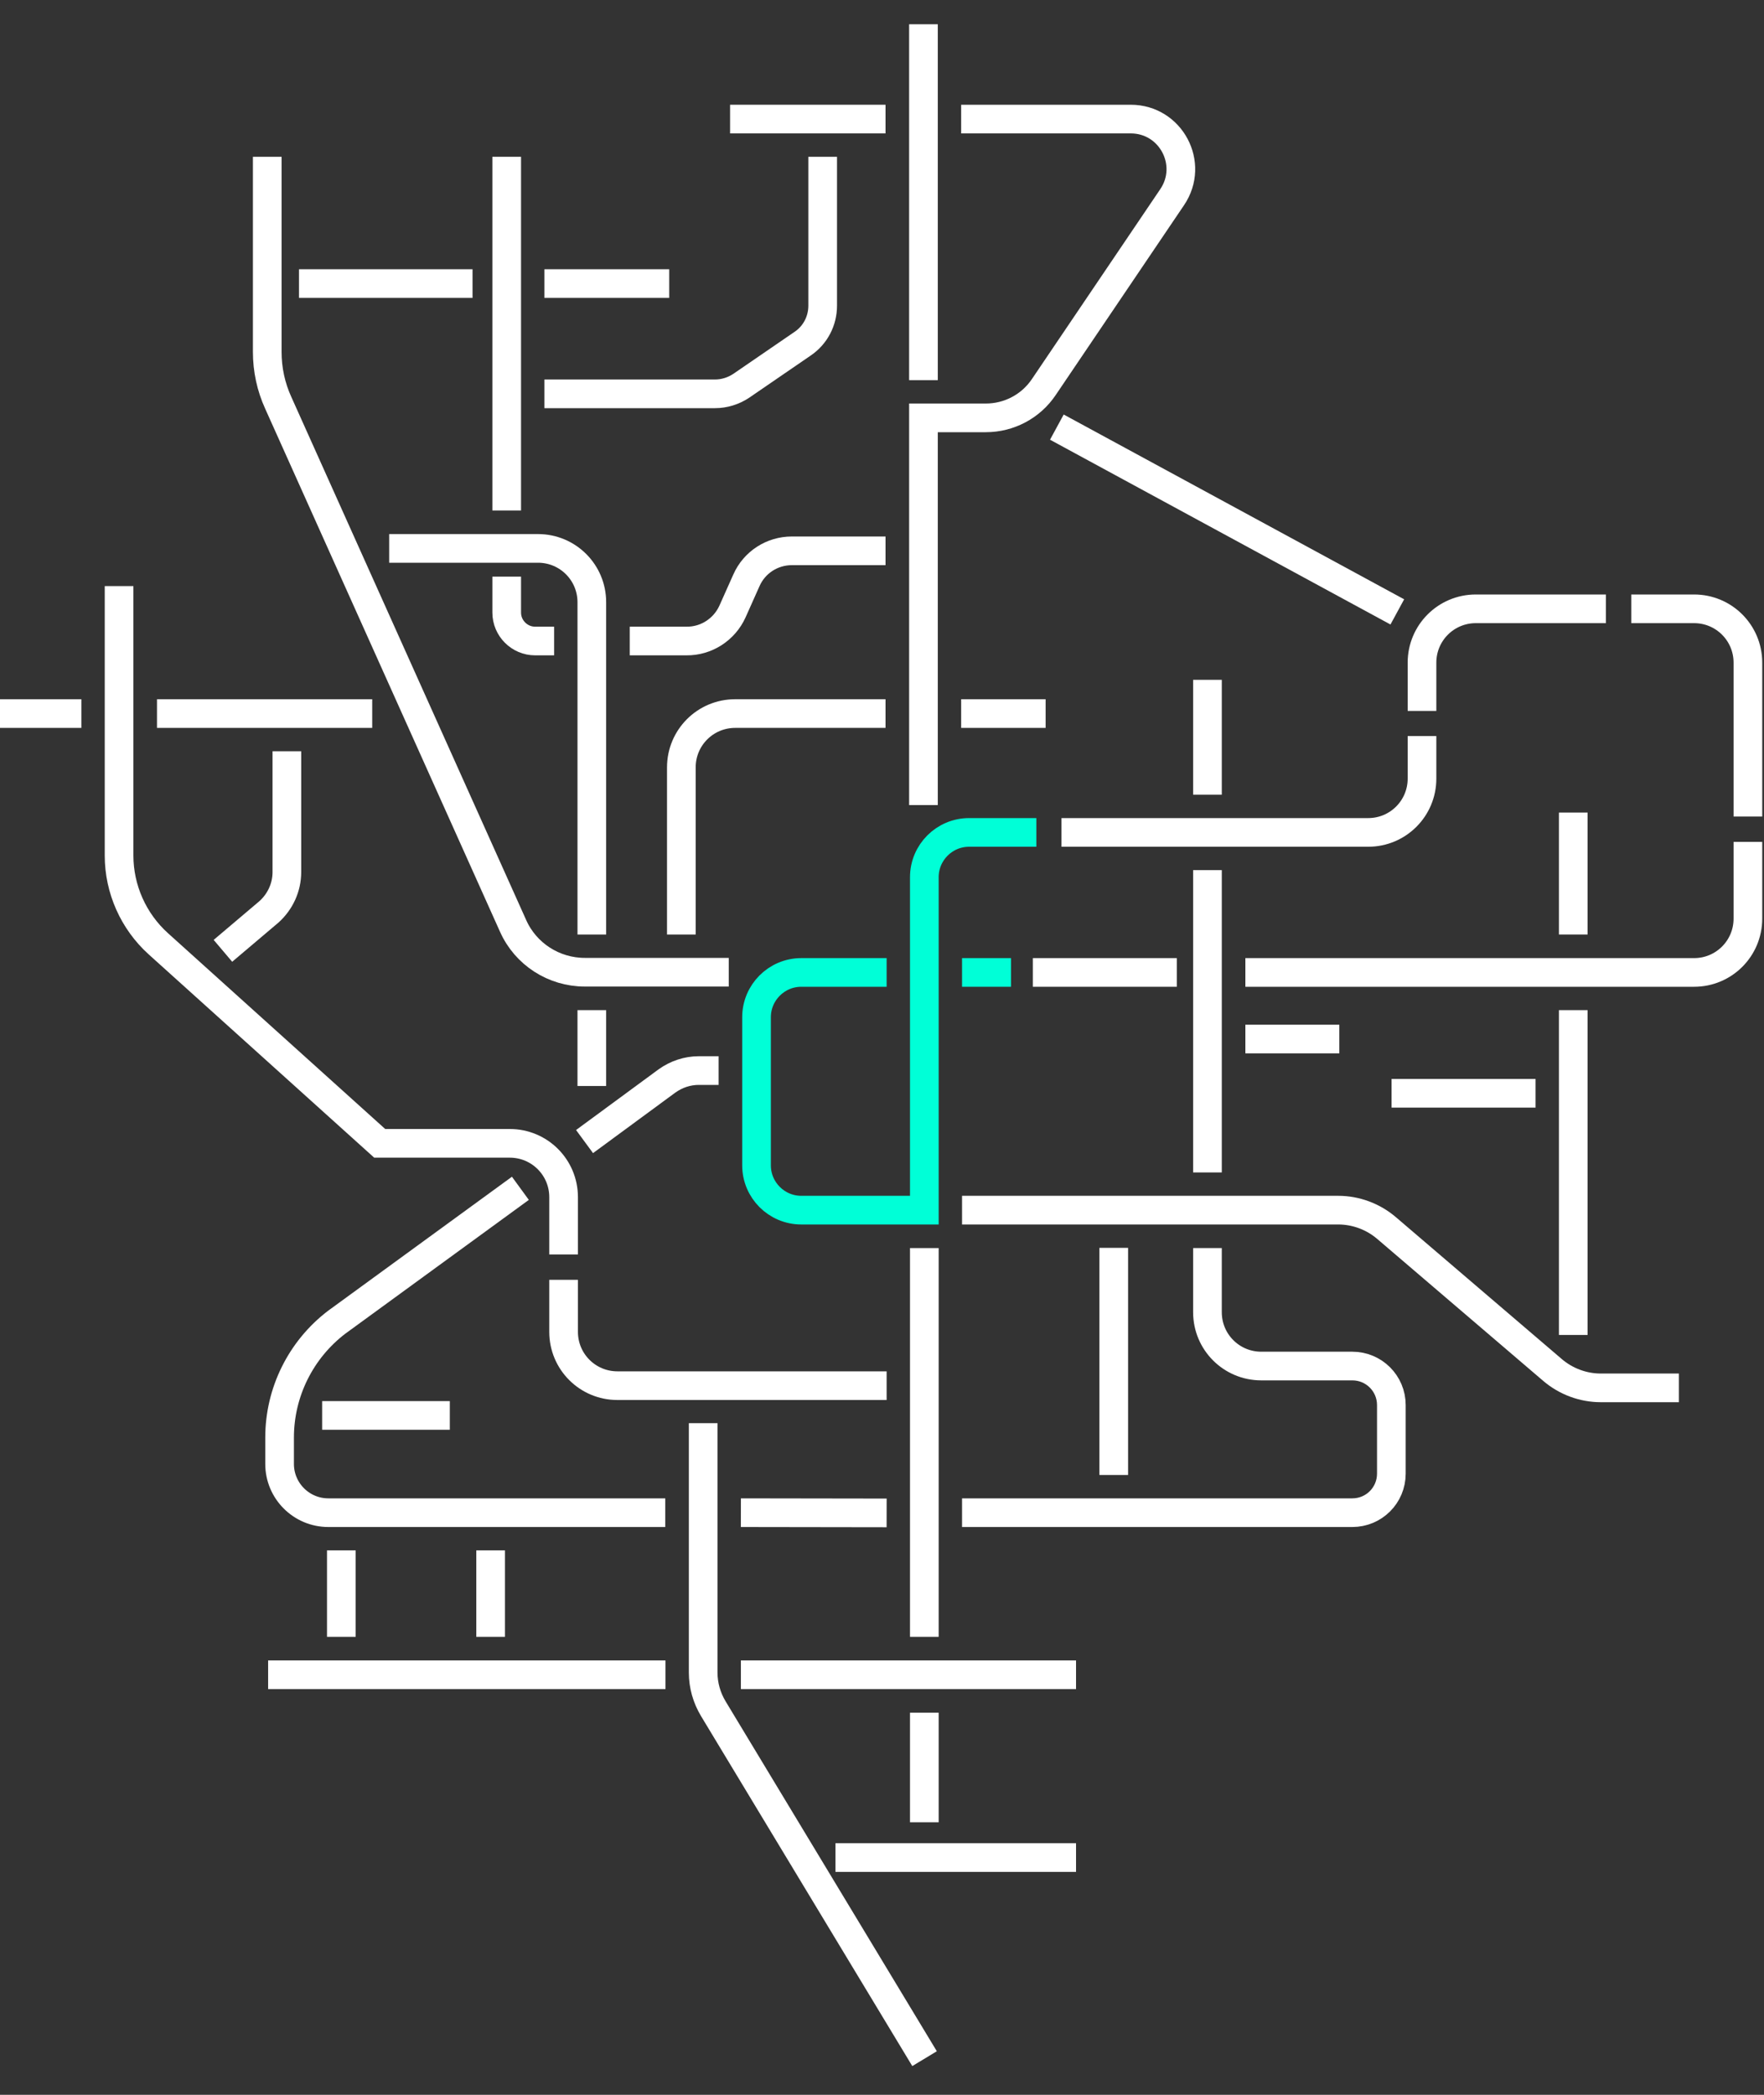<svg width="800" height="950" viewBox="0 0 800 950" xmlns="http://www.w3.org/2000/svg" class="el-image uk-svg uk-scrollspy-inview" uk-scrollspy-class="uk-animation-stroke" style="--uk-animation-stroke: 479px;"> 
<rect x="0" y="0" width="800" height="950" fill="#333333" stroke="none"/> 
<path class="turquoise" d="M402.1,441l-38.7,0c-11.2,0-20.3,9.1-20.3,20.3v67.2c0,11.2,9.1,20.3,20.3,20.3h55.8v-151c0-11.2,9.1-20.3,20.3-20.3H470" fill="none" stroke="#00ffd7" stroke-width="13"></path>
<line class="turquoise" x1="436.3" y1="441" x2="458.5" y2="441" fill="none" stroke="#00ffd7" stroke-width="13"></line>
<path class="light-blue opacity-30" d="M481.4,377.5h139.1c13.5,0,24.4-10.9,24.4-24.4v-19.3" fill="none" stroke="#FFF" stroke-width="13"></path>
<path class="light-blue opacity-30" d="M268.4,423.8V273.1c0-13.5-10.9-24.4-24.4-24.4h-67.5" fill="none" stroke="#FFF" stroke-width="13"></path>
<path class="light-blue opacity-30" d="M728.3,276.1h-59c-13.5,0-24.4,10.9-24.4,24.4v21.9" fill="none" stroke="#FFF" stroke-width="13"></path>
<path class="light-blue opacity-30" d="M401.6,323.6h-68.2c-13.5,0-24.4,10.9-24.4,24.4v75.8" fill="none" stroke="#FFF" stroke-width="13"></path>
<path class="light-blue opacity-30" d="M792.7,370.3v-69.8c0-13.5-10.9-24.4-24.4-24.4h-28.5" fill="none" stroke="#FFF" stroke-width="13"></path>
<path class="light-blue opacity-30" d="M564.8,441h203.5c13.5,0,24.4-10.9,24.4-24.4v-34.8" fill="none" stroke="#FFF" stroke-width="13"></path>
<path class="light-blue opacity-30" d="M255.6,580.4V604c0,13.5,10.9,24.4,24.4,24.4h122.1" fill="none" stroke="#FFF" stroke-width="13"></path>
<line class="light-blue opacity-30" x1="419.2" y1="742.3" x2="419.2" y2="566" fill="none" stroke="#FFF" stroke-width="13"></line>
<path class="light-blue opacity-30" d="M761.4,629.4H726c-8,0-15.8-2.9-21.9-8.1l-75.3-64.4c-6.1-5.2-13.9-8.1-21.9-8.1H436.3" fill="none" stroke="#FFF" stroke-width="13"></path>
<path class="light-blue opacity-30" d="M436.3,686h177c9.8,0,17.7-7.9,17.7-17.7v-31.1c0-9.8-7.9-17.7-17.7-17.7h-41.3c-13.5,0-24.4-10.9-24.4-24.4v-29.1" fill="none" stroke="#FFF" stroke-width="13"></path>
<line class="light-blue opacity-30" x1="713.5" y1="458.1" x2="713.5" y2="605.4" fill="none" stroke="#FFF" stroke-width="13"></line>
<line class="light-blue opacity-30" x1="547.6" y1="308.3" x2="547.6" y2="360.4" fill="none" stroke="#FFF" stroke-width="13"></line>
<line class="light-blue opacity-30" x1="303.5" y1="128.6" x2="246.9" y2="128.6" fill="none" stroke="#FFF" stroke-width="13"></line>
<path class="light-blue opacity-30" d="M246.9,178.6h77.4c4.2,0,8.3-1.3,11.8-3.6l28-19.2c5.7-3.9,9-10.3,9-17.2V71.1" fill="none" stroke="#FFF" stroke-width="13"></path>
<line class="light-blue opacity-30" x1="713.5" y1="368.5" x2="713.5" y2="423.8" fill="none" stroke="#FFF" stroke-width="13"></line>
<line class="light-blue opacity-30" x1="229.8" y1="71.1" x2="229.8" y2="231.5" fill="none" stroke="#FFF" stroke-width="13"></line>
<line class="light-blue opacity-30" x1="547.6" y1="394.6" x2="547.6" y2="531.7" fill="none" stroke="#FFF" stroke-width="13"></line>
<path class="light-blue opacity-30" d="M318.9,645.4v113.1c0,5.8,1.6,11.4,4.6,16.4l95.8,158.7" fill="none" stroke="#FFF" stroke-width="13"></path>
<path class="light-blue opacity-30" d="M418.8,365.1V189.5l28.3,0c10.5,0,20.4-5.2,26.3-14l58.2-86.1C541.8,74.3,531,54,512.8,54h-76.9" fill="none" stroke="#FFF" stroke-width="13"></path>
<path class="light-blue opacity-30" d="M121.2,71.1v88.5c0,8,1.7,15.9,5,23.1l106.5,237.2c5.7,12.8,18.5,21,32.5,21h65.3" fill="none" stroke="#FFF" stroke-width="13"></path>
<path class="light-blue opacity-30" d="M325.9,485.5h-9c-5.2,0-10.2,1.7-14.4,4.7l-37.4,27.5" fill="none" stroke="#FFF" stroke-width="13"></path>
<line class="light-blue opacity-30" x1="418.8" y1="11" x2="418.8" y2="172.4" fill="none" stroke="#FFF" stroke-width="13"></line>
<line class="light-blue opacity-30" x1="401.6" y1="54" x2="331.1" y2="54" fill="none" stroke="#FFF" stroke-width="13"></line>
<path class="light-blue opacity-30" d="M401.6,249.8h-42.5c-8.9,0-17,5.2-20.6,13.4l-6.3,14.1c-3.7,8.2-11.9,13.5-20.9,13.4l-25.7,0" fill="none" stroke="#FFF" stroke-width="13"></path>
<path class="light-blue opacity-30" d="M229.8,261.5v16.3c0,7.1,5.8,12.9,12.9,12.9h8.6" fill="none" stroke="#FFF" stroke-width="13"></path>
<path class="light-blue opacity-30" d="M54,265.8V388c0,15.2,6.5,29.8,17.8,40l100.4,90.5h59c13.5,0,24.4,10.9,24.4,24.4v26" fill="none" stroke="#FFF" stroke-width="13"></path>
<line class="light-blue opacity-30" x1="71.2" y1="323.6" x2="168.8" y2="323.6" fill="none" stroke="#FFF" stroke-width="13"></line>
<line class="light-blue opacity-30" x1="36.9" y1="323.6" x2="0" y2="323.6" fill="none" stroke="#FFF" stroke-width="13"></line>
<line class="light-blue opacity-30" x1="268.4" y1="458.1" x2="268.4" y2="492.5" fill="none" stroke="#FFF" stroke-width="13"></line>
<line class="light-blue opacity-30" x1="479.3" y1="193.7" x2="633.7" y2="277.5" fill="none" stroke="#FFF" stroke-width="13"></line>
<line class="light-blue opacity-30" x1="505.1" y1="565.9" x2="505.1" y2="668.9" fill="none" stroke="#FFF" stroke-width="13"></line>
<line class="light-blue opacity-30" x1="402.1" y1="686.1" x2="336" y2="686" fill="none" stroke="#FFF" stroke-width="13"></line>
<path class="light-blue opacity-30" d="M236,538.9l-83.4,60.8c-16.2,12.4-25.8,31.7-25.8,52.2v12c0,12.2,9.9,22.1,22.1,22.1h152.8" fill="none" stroke="#FFF" stroke-width="13"></path>
<line class="light-blue opacity-30" x1="631.1" y1="495.8" x2="696.4" y2="495.8" fill="none" stroke="#FFF" stroke-width="13"></line>
<line class="light-blue opacity-30" x1="468.4" y1="441" x2="533.7" y2="441" fill="none" stroke="#FFF" stroke-width="13"></line>
<path class="light-blue opacity-30" d="M101.1,431.2l20.9-17.7c5.1-4.6,8.1-11.1,8.1-18v-54.8" fill="none" stroke="#FFF" stroke-width="13"></path>
<line class="light-blue opacity-30" x1="146.1" y1="641.9" x2="204" y2="641.9" fill="none" stroke="#FFF" stroke-width="13"></line>
<line class="light-blue opacity-30" x1="301.8" y1="759.5" x2="121.6" y2="759.5" fill="none" stroke="#FFF" stroke-width="13"></line>
<line class="light-blue opacity-30" x1="222.5" y1="742.3" x2="222.5" y2="703.1" fill="none" stroke="#FFF" stroke-width="13"></line>
<line class="light-blue opacity-30" x1="419.2" y1="826.4" x2="419.2" y2="776.7" fill="none" stroke="#FFF" stroke-width="13"></line>
<line class="light-blue opacity-30" x1="154.8" y1="742.3" x2="154.8" y2="703.1" fill="none" stroke="#FFF" stroke-width="13"></line>
<line class="light-blue opacity-30" x1="336" y1="759.5" x2="488" y2="759.5" fill="none" stroke="#FFF" stroke-width="13"></line>
<line class="light-blue opacity-30" x1="378.9" y1="842.4" x2="488" y2="842.4" fill="none" stroke="#FFF" stroke-width="13"></line>
<line class="light-blue opacity-30" x1="214.3" y1="128.6" x2="135.6" y2="128.6" fill="none" stroke="#FFF" stroke-width="13"></line>
<line class="light-blue opacity-30" x1="435.9" y1="323.6" x2="474.2" y2="323.6" fill="none" stroke="#FFF" stroke-width="13"></line>
<line class="light-blue opacity-30" x1="564.8" y1="471.2" x2="607.4" y2="471.2" fill="none" stroke="#FFF" stroke-width="13"></line>
</svg>